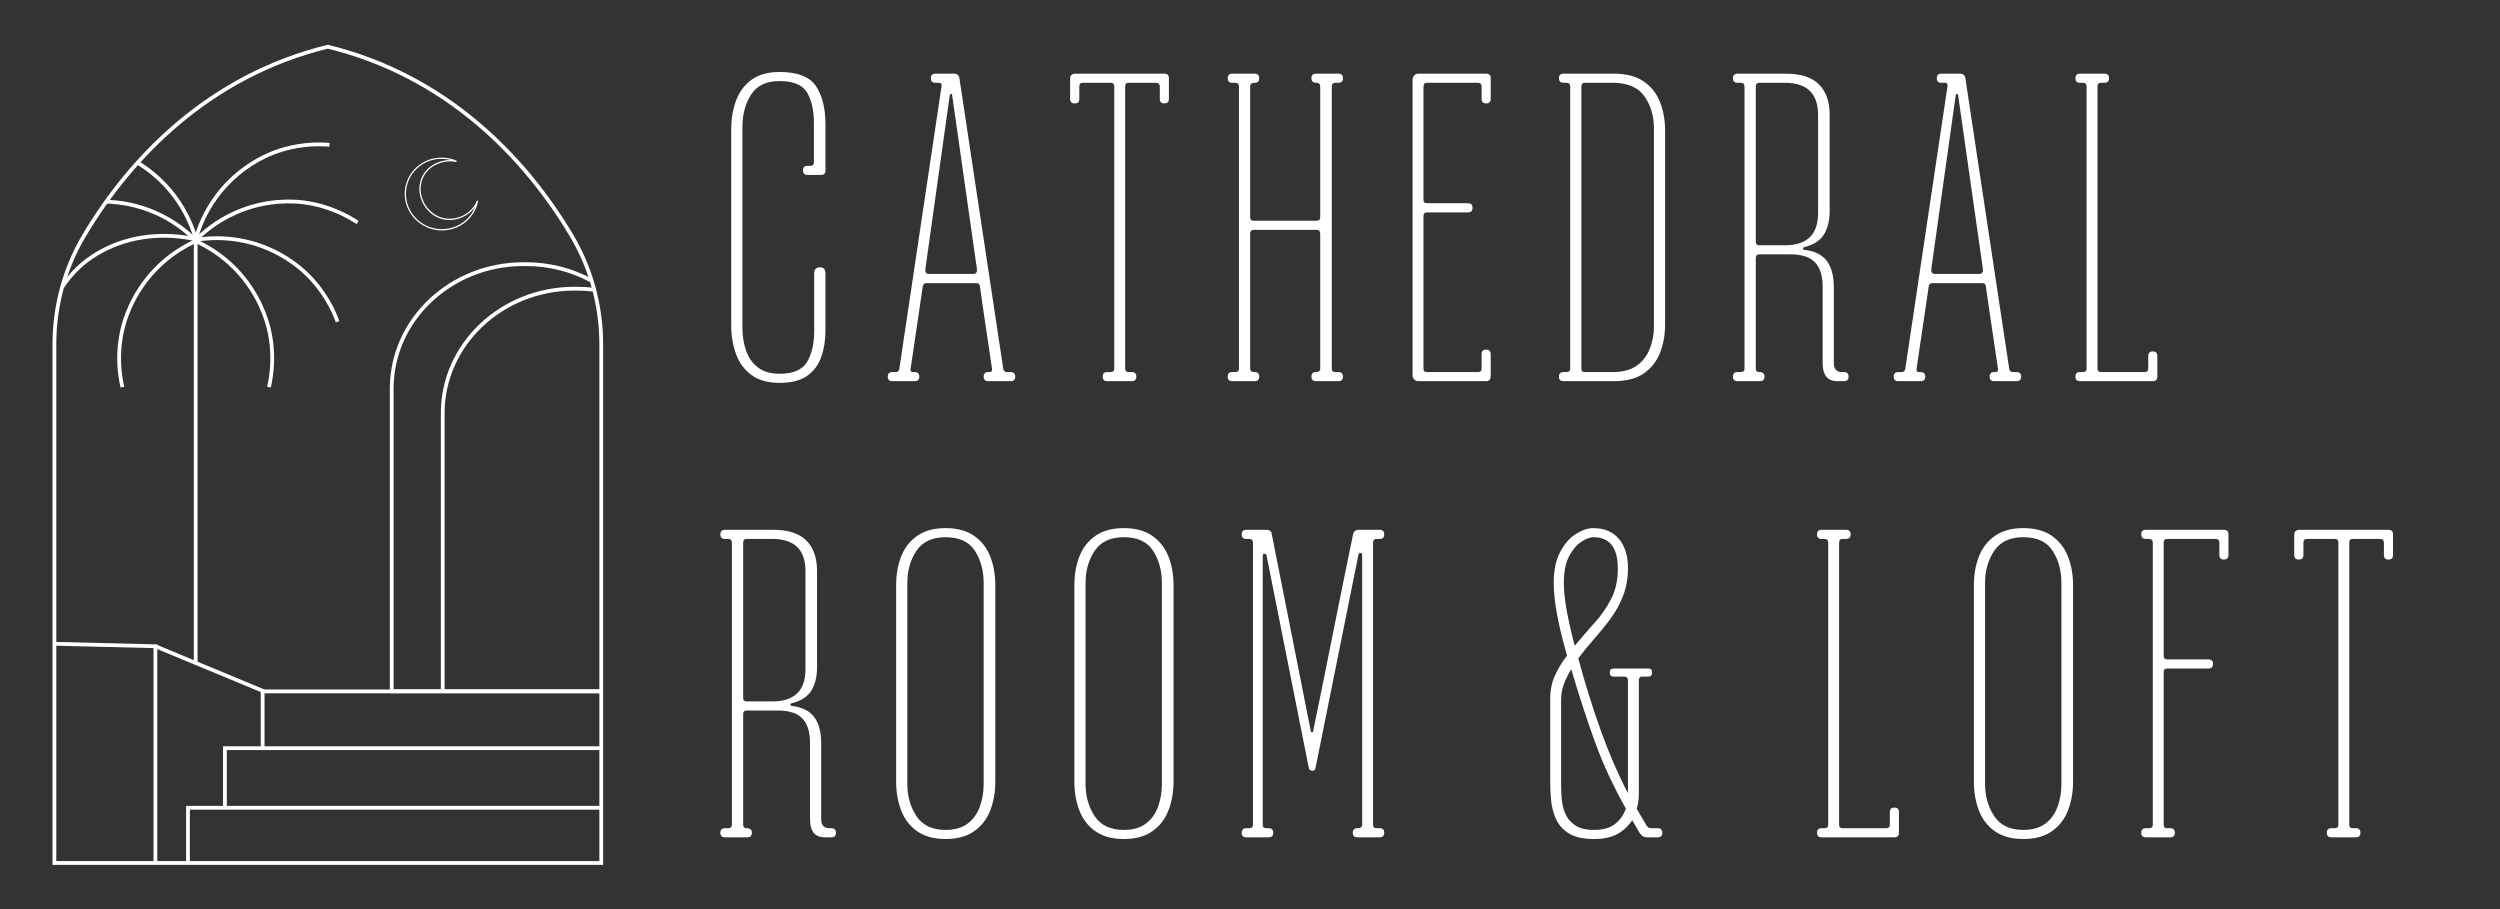 <svg xmlns="http://www.w3.org/2000/svg" xmlns:xlink="http://www.w3.org/1999/xlink" width="550" zoomAndPan="magnify" viewBox="0 0 412.5 150" height="200" preserveAspectRatio="xMidYMid meet"><rect x="0" y="0" width="412.5" height="150" fill="#333333" stroke="none"/><defs><g></g><clipPath id="0064e7673b"><path d="M 8.664 97 L 35 97 L 35 142.727 L 8.664 142.727 Z M 8.664 97 " clip-rule="nonzero"></path></clipPath><clipPath id="f3cf2a4159"><path d="M 30 132 L 99.582 132 L 99.582 142.727 L 30 142.727 Z M 30 132 " clip-rule="nonzero"></path></clipPath><clipPath id="9fb7217c91"><path d="M 36 123 L 99.582 123 L 99.582 134 L 36 134 Z M 36 123 " clip-rule="nonzero"></path></clipPath><clipPath id="4a7b1d4f2a"><path d="M 43 113 L 99.582 113 L 99.582 115 L 43 115 Z M 43 113 " clip-rule="nonzero"></path></clipPath><clipPath id="d982f8270d"><path d="M 55 34 L 99.582 34 L 99.582 123 L 55 123 Z M 55 34 " clip-rule="nonzero"></path></clipPath><clipPath id="ad56518a45"><path d="M 64 38 L 99.582 38 L 99.582 123 L 64 123 Z M 64 38 " clip-rule="nonzero"></path></clipPath><clipPath id="8339fe57d5"><path d="M 8.664 7.301 L 99.582 7.301 L 99.582 142.727 L 8.664 142.727 Z M 8.664 7.301 " clip-rule="nonzero"></path></clipPath><clipPath id="9cc5f04c1a"><path d="M 8.664 30 L 41 30 L 41 57 L 8.664 57 Z M 8.664 30 " clip-rule="nonzero"></path></clipPath><clipPath id="89bbfaf1d0"><path d="M 8.664 24 L 42 24 L 42 49 L 8.664 49 Z M 8.664 24 " clip-rule="nonzero"></path></clipPath></defs><g clip-path="url(#0064e7673b)"><path stroke-linecap="butt" transform="matrix(0.312, 0, 0, 0.313, 8.666, 7.384)" fill="none" stroke-linejoin="miter" d="M 54.406 431.334 L 54.406 317.088 L 1.322 315.789 " stroke="#ffffff" stroke-width="2" stroke-opacity="1" stroke-miterlimit="10"></path></g><g clip-path="url(#f3cf2a4159)"><path stroke-linecap="butt" transform="matrix(0.312, 0, 0, 0.313, 8.666, 7.384)" fill="none" stroke-linejoin="miter" d="M 71.633 431.334 L 71.633 402.229 L 289.876 402.229 " stroke="#ffffff" stroke-width="2" stroke-opacity="1" stroke-miterlimit="10"></path></g><g clip-path="url(#9fb7217c91)"><path stroke-linecap="butt" transform="matrix(0.312, 0, 0, 0.313, 8.666, 7.384)" fill="none" stroke-linejoin="miter" d="M 91.176 402.229 L 91.176 370.815 L 289.876 370.815 " stroke="#ffffff" stroke-width="2" stroke-opacity="1" stroke-miterlimit="10"></path></g><path stroke-linecap="butt" transform="matrix(0.312, 0, 0, 0.313, 8.666, 7.384)" fill="none" stroke-linejoin="miter" d="M 54.406 317.088 L 111.118 340.561 L 111.118 370.815 " stroke="#ffffff" stroke-width="2" stroke-opacity="1" stroke-miterlimit="10"></path><g clip-path="url(#4a7b1d4f2a)"><path stroke-linecap="butt" transform="matrix(0.312, 0, 0, 0.313, 8.666, 7.384)" fill="none" stroke-linejoin="miter" d="M 289.876 340.886 L 111.118 340.886 " stroke="#ffffff" stroke-width="2" stroke-opacity="1" stroke-miterlimit="10"></path></g><g clip-path="url(#d982f8270d)"><path stroke-linecap="butt" transform="matrix(0.312, 0, 0, 0.313, 8.666, 7.384)" fill="none" stroke-linejoin="miter" d="M 290.189 340.811 L 179.378 340.811 L 179.378 181.278 C 179.378 145.032 210.593 115.652 249.077 115.652 L 250.316 115.652 C 262.99 115.652 274.875 118.836 285.122 124.405 " stroke="#ffffff" stroke-width="2" stroke-opacity="1" stroke-miterlimit="10"></path></g><g clip-path="url(#ad56518a45)"><path stroke-linecap="butt" transform="matrix(0.312, 0, 0, 0.313, 8.666, 7.384)" fill="none" stroke-linejoin="miter" d="M 286.485 129.162 C 283.483 128.787 280.405 128.588 277.302 128.588 L 276.051 128.588 C 237.555 128.588 206.352 157.967 206.352 194.226 L 206.352 340.886 " stroke="#ffffff" stroke-width="2" stroke-opacity="1" stroke-miterlimit="10"></path></g><g clip-path="url(#8339fe57d5)"><path stroke-linecap="butt" transform="matrix(0.312, 0, 0, 0.313, 8.666, 7.384)" fill="none" stroke-linejoin="miter" d="M 274.487 100.594 C 249.59 58.879 207.991 16.252 145.586 1.031 C 83.206 16.252 41.594 58.879 16.698 100.594 C 6.376 117.887 0.996 137.677 0.996 157.817 L 0.996 431.334 L 290.189 431.334 L 290.189 157.817 C 290.189 137.677 284.809 117.887 274.487 100.594 Z M 274.487 100.594 " stroke="#ffffff" stroke-width="2" stroke-opacity="1" stroke-miterlimit="10"></path></g><path stroke-linecap="butt" transform="matrix(0.312, 0, 0, 0.313, 8.666, 7.384)" fill="none" stroke-linejoin="miter" d="M 75.712 326.465 L 75.712 104.34 " stroke="#ffffff" stroke-width="2" stroke-opacity="1" stroke-miterlimit="10"></path><path stroke-linecap="butt" transform="matrix(0.312, 0, 0, 0.313, 8.666, 7.384)" fill="none" stroke-linejoin="miter" d="M 114.471 180.479 C 115.885 174.299 117.524 163.261 114.471 150.163 C 113.495 145.993 109.667 131.422 96.756 118.212 C 88.899 110.158 80.679 105.726 75.387 103.354 " stroke="#ffffff" stroke-width="2" stroke-opacity="1" stroke-miterlimit="10"></path><path stroke-linecap="butt" transform="matrix(0.312, 0, 0, 0.313, 8.666, 7.384)" fill="none" stroke-linejoin="miter" d="M 150.766 145.993 C 148.576 140.037 143.885 129.911 134.164 120.622 C 131.073 117.662 119.888 107.561 101.848 103.578 C 90.863 101.156 81.555 101.93 75.825 102.854 " stroke="#ffffff" stroke-width="2" stroke-opacity="1" stroke-miterlimit="10"></path><path stroke-linecap="butt" transform="matrix(0.312, 0, 0, 0.313, 8.666, 7.384)" fill="none" stroke-linejoin="miter" d="M 161.325 93.727 C 156.033 90.243 146.262 84.837 132.912 83.114 C 128.671 82.564 113.67 81.054 96.781 88.533 C 86.484 93.078 79.453 99.221 75.374 103.354 " stroke="#ffffff" stroke-width="2" stroke-opacity="1" stroke-miterlimit="10"></path><path stroke-linecap="butt" transform="matrix(0.312, 0, 0, 0.313, 8.666, 7.384)" fill="none" stroke-linejoin="miter" d="M 146.449 52.736 C 140.131 52.224 128.971 52.186 116.435 57.081 C 112.457 58.641 98.582 64.51 87.347 79.181 C 80.504 88.121 77.288 96.886 75.712 102.455 " stroke="#ffffff" stroke-width="2" stroke-opacity="1" stroke-miterlimit="10"></path><path stroke-linecap="butt" transform="matrix(0.312, 0, 0, 0.313, 8.666, 7.384)" fill="none" stroke-linejoin="miter" d="M 36.953 180.479 C 35.527 174.299 33.888 163.261 36.953 150.163 C 37.916 145.993 41.745 131.422 54.656 118.212 C 62.525 110.158 70.745 105.726 76.025 103.354 " stroke="#ffffff" stroke-width="2" stroke-opacity="1" stroke-miterlimit="10"></path><g clip-path="url(#9cc5f04c1a)"><path stroke-linecap="butt" transform="matrix(0.312, 0, 0, 0.313, 8.666, 7.384)" fill="none" stroke-linejoin="miter" d="M 5.075 127.813 C 7.464 124.143 10.58 120.297 14.646 116.651 C 17.723 113.879 28.896 104.452 47.675 101.556 C 59.097 99.795 68.956 101.144 75.049 102.405 " stroke="#ffffff" stroke-width="2" stroke-opacity="1" stroke-miterlimit="10"></path></g><g clip-path="url(#89bbfaf1d0)"><path stroke-linecap="butt" transform="matrix(0.312, 0, 0, 0.313, 8.666, 7.384)" fill="none" stroke-linejoin="miter" d="M 76.025 103.453 C 75.925 103.341 75.825 103.241 75.712 103.129 C 75.624 103.054 75.562 102.966 75.474 102.904 C 71.346 98.784 64.465 92.978 54.631 88.633 C 44.647 84.213 35.314 82.927 28.495 82.739 " stroke="#ffffff" stroke-width="2" stroke-opacity="1" stroke-miterlimit="10"></path></g><path stroke-linecap="butt" transform="matrix(0.312, 0, 0, 0.313, 8.666, 7.384)" fill="none" stroke-linejoin="miter" d="M 45.135 62.25 C 50.865 65.758 57.859 71.165 64.064 79.206 C 70.983 88.183 74.236 96.973 75.825 102.567 " stroke="#ffffff" stroke-width="2" stroke-opacity="1" stroke-miterlimit="10"></path><path fill="#ffffff" d="M 72.922 38.023 C 72.648 38.023 72.379 38.004 72.109 37.969 C 71.297 37.863 70.535 37.605 69.828 37.195 C 69.117 36.781 68.512 36.254 68.016 35.605 C 67.539 34.988 67.199 34.301 66.988 33.551 C 66.773 32.777 66.719 31.988 66.828 31.191 C 66.938 30.395 67.195 29.652 67.605 28.957 C 68.004 28.285 68.516 27.715 69.141 27.246 C 69.77 26.77 70.461 26.426 71.219 26.223 C 71.895 26.035 72.582 25.969 73.281 26.02 C 73.977 26.066 74.648 26.223 75.293 26.496 C 75.359 26.527 75.383 26.574 75.359 26.648 C 75.336 26.715 75.289 26.742 75.219 26.727 C 74.586 26.574 73.867 26.586 73.145 26.746 C 72.391 26.918 71.684 27.25 71.094 27.703 C 70.594 28.098 70.188 28.566 69.906 29.105 C 69.598 29.695 69.426 30.355 69.414 31.074 C 69.398 31.762 69.527 32.422 69.793 33.059 C 70.062 33.695 70.438 34.258 70.938 34.738 C 71.539 35.332 72.23 35.73 73 35.938 C 73.691 36.125 74.441 36.141 75.172 35.988 C 75.949 35.824 76.656 35.492 77.281 35 C 77.898 34.516 78.363 33.906 78.629 33.25 C 78.637 33.23 78.645 33.207 78.652 33.184 C 78.68 33.117 78.727 33.09 78.797 33.113 C 78.871 33.133 78.895 33.18 78.883 33.25 C 78.574 34.727 77.711 36.027 76.457 36.906 C 75.402 37.648 74.223 38.02 72.926 38.02 Z M 72.848 26.215 C 71.52 26.215 70.328 26.617 69.27 27.418 C 68.664 27.871 68.172 28.422 67.785 29.07 C 67.391 29.734 67.141 30.453 67.035 31.219 C 66.938 31.988 66.984 32.746 67.191 33.496 C 67.395 34.223 67.723 34.879 68.184 35.477 C 68.664 36.105 69.246 36.617 69.93 37.012 C 70.617 37.41 71.352 37.656 72.133 37.758 C 73.621 37.953 75.109 37.59 76.328 36.734 C 77.27 36.074 77.984 35.168 78.391 34.125 C 78.125 34.508 77.797 34.863 77.406 35.168 C 76.754 35.684 76.02 36.027 75.207 36.199 C 74.445 36.359 73.656 36.34 72.938 36.145 C 72.133 35.93 71.41 35.512 70.785 34.895 C 70.266 34.391 69.871 33.801 69.594 33.137 C 69.316 32.477 69.18 31.785 69.195 31.066 C 69.211 30.32 69.383 29.629 69.711 29.004 C 70.012 28.438 70.43 27.949 70.961 27.535 C 71.57 27.059 72.305 26.715 73.09 26.539 C 73.504 26.441 73.922 26.395 74.344 26.398 C 73.852 26.273 73.352 26.211 72.844 26.211 Z M 72.848 26.215 " fill-opacity="1" fill-rule="nonzero"></path><g fill="#ffffff" fill-opacity="1"><g transform="translate(117.592, 62.892)"><g><path d="M 16.703 -36.109 L 16.703 -42.531 C 16.703 -44.688 16.32 -46.391 15.562 -47.641 C 14.812 -48.891 13.301 -49.516 11.031 -49.516 C 8.844 -49.516 7.273 -48.766 6.328 -47.266 C 5.379 -45.766 4.906 -43.992 4.906 -41.953 L 4.906 -8.781 C 4.906 -7.438 5.109 -6.188 5.516 -5.031 C 5.922 -3.875 6.578 -2.945 7.484 -2.25 C 8.391 -1.562 9.57 -1.219 11.031 -1.219 C 13.301 -1.219 14.82 -1.879 15.594 -3.203 C 16.363 -4.535 16.75 -6.203 16.75 -8.203 L 16.75 -17.797 C 16.75 -18.453 17.062 -18.781 17.688 -18.781 C 18.301 -18.781 18.609 -18.453 18.609 -17.797 L 18.609 -8.375 C 18.609 -6.758 18.375 -5.297 17.906 -3.984 C 17.445 -2.672 16.664 -1.629 15.562 -0.859 C 14.469 -0.098 12.957 0.281 11.031 0.281 C 9.145 0.281 7.613 -0.141 6.438 -0.984 C 5.27 -1.828 4.414 -2.973 3.875 -4.422 C 3.332 -5.867 3.062 -7.438 3.062 -9.125 L 3.062 -41.609 C 3.062 -43.336 3.332 -44.914 3.875 -46.344 C 4.414 -47.77 5.27 -48.906 6.438 -49.75 C 7.613 -50.594 9.145 -51.016 11.031 -51.016 C 14 -51.016 16.004 -50.234 17.047 -48.672 C 18.086 -47.117 18.609 -45.016 18.609 -42.359 L 18.609 -34.719 C 18.609 -34.258 18.359 -34.031 17.859 -34.031 L 15.656 -34.031 C 15.156 -34.031 14.906 -34.281 14.906 -34.781 C 14.906 -35.281 15.156 -35.531 15.656 -35.531 L 16.172 -35.531 C 16.523 -35.531 16.703 -35.723 16.703 -36.109 Z M 16.703 -36.109 "></path></g></g></g><g fill="#ffffff" fill-opacity="1"><g transform="translate(145.901, 62.892)"><g><path d="M 6.766 -18.375 C 6.766 -17.914 6.973 -17.688 7.391 -17.688 L 14.672 -17.688 C 15.098 -17.688 15.312 -17.914 15.312 -18.375 L 11.203 -47.203 C 11.203 -47.316 11.145 -47.375 11.031 -47.375 C 10.883 -47.375 10.812 -47.316 10.812 -47.203 Z M 0.578 -0.75 C 0.578 -1.25 0.828 -1.5 1.328 -1.5 L 1.906 -1.5 C 2.219 -1.5 2.41 -1.672 2.484 -2.016 L 9.469 -48.766 C 9.469 -49.078 9.336 -49.234 9.078 -49.234 L 8.438 -49.234 C 7.938 -49.234 7.688 -49.484 7.688 -49.984 C 7.688 -50.484 7.938 -50.734 8.438 -50.734 L 11.5 -50.734 C 12.07 -50.734 12.379 -50.441 12.422 -49.859 L 19.641 -2.016 C 19.723 -1.672 19.914 -1.5 20.219 -1.5 L 20.859 -1.5 C 21.359 -1.5 21.609 -1.25 21.609 -0.75 C 21.609 -0.25 21.359 0 20.859 0 L 17.156 0 C 16.656 0 16.406 -0.25 16.406 -0.75 C 16.406 -1.25 16.656 -1.5 17.156 -1.5 L 17.391 -1.5 C 17.66 -1.5 17.797 -1.656 17.797 -1.969 L 17.734 -2.375 C 17.078 -6.758 16.586 -10.055 16.266 -12.266 C 15.941 -14.484 15.781 -15.613 15.781 -15.656 C 15.738 -16 15.547 -16.172 15.203 -16.172 L 6.938 -16.172 C 6.625 -16.172 6.43 -16 6.359 -15.656 L 4.328 -1.906 C 4.328 -1.863 4.348 -1.785 4.391 -1.672 C 4.43 -1.555 4.531 -1.5 4.688 -1.5 L 5.031 -1.5 C 5.531 -1.5 5.781 -1.25 5.781 -0.75 C 5.781 -0.25 5.531 0 5.031 0 L 1.328 0 C 0.828 0 0.578 -0.25 0.578 -0.75 Z M 0.578 -0.75 "></path></g></g></g><g fill="#ffffff" fill-opacity="1"><g transform="translate(175.134, 62.892)"><g><path d="M 2.141 -50.734 L 16.984 -50.734 C 17.484 -50.734 17.734 -50.484 17.734 -49.984 L 17.734 -46.578 C 17.734 -46.078 17.484 -45.828 16.984 -45.828 C 16.484 -45.828 16.234 -46.078 16.234 -46.578 L 16.234 -48.594 C 16.234 -49.02 16.02 -49.234 15.594 -49.234 L 11.094 -49.234 C 10.707 -49.234 10.516 -49.039 10.516 -48.656 L 10.516 -2.078 C 10.516 -1.691 10.707 -1.5 11.094 -1.5 L 11.609 -1.5 C 12.109 -1.5 12.359 -1.25 12.359 -0.75 C 12.359 -0.25 12.109 0 11.609 0 L 7.562 0 C 7.062 0 6.812 -0.25 6.812 -0.75 C 6.812 -1.25 7.062 -1.5 7.562 -1.5 L 8.094 -1.5 C 8.508 -1.5 8.719 -1.691 8.719 -2.078 L 8.719 -48.656 C 8.719 -49.039 8.508 -49.234 8.094 -49.234 L 3.531 -49.234 C 3.145 -49.234 2.953 -49.02 2.953 -48.594 L 2.953 -46.578 C 2.953 -46.078 2.703 -45.828 2.203 -45.828 C 1.691 -45.828 1.438 -46.078 1.438 -46.578 L 1.438 -49.984 C 1.438 -50.398 1.672 -50.648 2.141 -50.734 Z M 2.141 -50.734 "></path></g></g></g><g fill="#ffffff" fill-opacity="1"><g transform="translate(201.306, 62.892)"><g><path d="M 1.266 -0.75 C 1.266 -1.25 1.516 -1.5 2.016 -1.5 L 2.484 -1.5 C 2.91 -1.5 3.125 -1.691 3.125 -2.078 L 3.125 -48.594 C 3.125 -49.02 2.91 -49.234 2.484 -49.234 L 2.016 -49.234 C 1.516 -49.234 1.266 -49.484 1.266 -49.984 C 1.266 -50.484 1.516 -50.734 2.016 -50.734 L 5.719 -50.734 C 6.219 -50.734 6.469 -50.484 6.469 -49.984 C 6.469 -49.484 6.219 -49.234 5.719 -49.234 C 5.219 -49.234 4.969 -49.02 4.969 -48.594 L 4.969 -27.047 C 4.969 -26.66 5.16 -26.469 5.547 -26.469 L 15.891 -26.469 C 16.316 -26.469 16.531 -26.66 16.531 -27.047 L 16.531 -48.594 C 16.531 -49.02 16.316 -49.234 15.891 -49.234 C 15.348 -49.234 15.078 -49.484 15.078 -49.984 C 15.078 -50.484 15.328 -50.734 15.828 -50.734 L 19.531 -50.734 C 20.031 -50.734 20.281 -50.484 20.281 -49.984 C 20.281 -49.484 20.031 -49.234 19.531 -49.234 L 19.016 -49.234 C 18.629 -49.234 18.438 -49.02 18.438 -48.594 L 18.438 -2.078 C 18.438 -1.691 18.629 -1.5 19.016 -1.5 L 19.531 -1.5 C 20.031 -1.5 20.281 -1.25 20.281 -0.75 C 20.281 -0.25 20.031 0 19.531 0 L 15.828 0 C 15.328 0 15.078 -0.25 15.078 -0.75 C 15.078 -1.25 15.328 -1.5 15.828 -1.5 C 16.297 -1.5 16.531 -1.691 16.531 -2.078 L 16.531 -24.328 C 16.531 -24.754 16.316 -24.969 15.891 -24.969 L 5.547 -24.969 C 5.16 -24.969 4.969 -24.754 4.969 -24.328 L 4.969 -2.078 C 4.969 -1.691 5.219 -1.5 5.719 -1.5 C 6.219 -1.5 6.469 -1.25 6.469 -0.75 C 6.469 -0.25 6.219 0 5.719 0 L 2.016 0 C 1.516 0 1.266 -0.25 1.266 -0.75 Z M 1.266 -0.75 "></path></g></g></g><g fill="#ffffff" fill-opacity="1"><g transform="translate(229.904, 62.892)"><g><path d="M 4.109 -50.734 L 15.312 -50.734 C 15.812 -50.734 16.062 -50.484 16.062 -49.984 L 16.062 -46.578 C 16.062 -46.078 15.812 -45.828 15.312 -45.828 C 14.812 -45.828 14.562 -46.078 14.562 -46.578 L 14.562 -48.594 C 14.562 -49.02 14.348 -49.234 13.922 -49.234 L 5.547 -49.234 C 5.16 -49.234 4.969 -49.02 4.969 -48.594 L 4.969 -29.938 C 4.969 -29.551 5.16 -29.359 5.547 -29.359 L 12.312 -29.359 C 12.812 -29.359 13.062 -29.109 13.062 -28.609 C 13.062 -28.098 12.812 -27.844 12.312 -27.844 L 5.547 -27.844 C 5.16 -27.844 4.969 -27.633 4.969 -27.219 L 4.969 -2.078 C 4.969 -1.691 5.16 -1.5 5.547 -1.5 L 13.922 -1.5 C 14.348 -1.5 14.562 -1.691 14.562 -2.078 L 14.562 -4.453 C 14.562 -4.953 14.812 -5.203 15.312 -5.203 C 15.812 -5.203 16.062 -4.953 16.062 -4.453 L 16.062 -0.859 C 16.062 -0.285 15.812 0 15.312 0 L 4.109 0 C 3.836 0 3.613 -0.094 3.438 -0.281 C 3.258 -0.477 3.172 -0.711 3.172 -0.984 L 3.172 -49.75 C 3.172 -50.02 3.258 -50.25 3.438 -50.438 C 3.613 -50.633 3.836 -50.734 4.109 -50.734 Z M 4.109 -50.734 "></path></g></g></g><g fill="#ffffff" fill-opacity="1"><g transform="translate(255.96, 62.892)"><g><path d="M 10.109 -49.234 L 5.547 -49.234 C 5.16 -49.234 4.969 -49.02 4.969 -48.594 L 4.969 -2.078 C 4.969 -1.691 5.16 -1.5 5.547 -1.5 L 10.109 -1.5 C 11.766 -1.5 13.082 -1.844 14.062 -2.531 C 15.051 -3.227 15.773 -4.156 16.234 -5.312 C 16.703 -6.469 16.938 -7.703 16.938 -9.016 L 16.938 -41.719 C 16.938 -43.758 16.414 -45.52 15.375 -47 C 14.332 -48.488 12.578 -49.234 10.109 -49.234 Z M 1.266 -0.75 C 1.266 -1.25 1.516 -1.5 2.016 -1.5 L 2.484 -1.5 C 2.91 -1.5 3.125 -1.691 3.125 -2.078 L 3.125 -48.594 C 3.125 -49.02 2.91 -49.234 2.484 -49.234 L 2.016 -49.234 C 1.516 -49.234 1.266 -49.484 1.266 -49.984 C 1.266 -50.484 1.516 -50.734 2.016 -50.734 L 10.344 -50.734 C 12.383 -50.734 14.02 -50.305 15.25 -49.453 C 16.488 -48.609 17.383 -47.473 17.938 -46.047 C 18.5 -44.617 18.781 -43.062 18.781 -41.375 L 18.781 -9.359 C 18.781 -7.66 18.5 -6.098 17.938 -4.672 C 17.383 -3.254 16.488 -2.117 15.25 -1.266 C 14.02 -0.422 12.383 0 10.344 0 L 2.016 0 C 1.516 0 1.266 -0.25 1.266 -0.75 Z M 1.266 -0.75 "></path></g></g></g><g fill="#ffffff" fill-opacity="1"><g transform="translate(284.673, 62.892)"><g><path d="M 9.828 -49.234 L 5.609 -49.234 C 5.223 -49.234 5.031 -49.02 5.031 -48.594 L 5.031 -23 C 5.031 -22.613 5.223 -22.422 5.609 -22.422 L 9.828 -22.422 C 13.484 -22.422 15.312 -24.191 15.312 -27.734 L 15.312 -43.906 C 15.312 -47.457 13.484 -49.234 9.828 -49.234 Z M 1.266 -0.75 C 1.266 -1.25 1.516 -1.5 2.016 -1.5 L 2.547 -1.5 C 2.961 -1.5 3.172 -1.691 3.172 -2.078 L 3.172 -48.594 C 3.172 -49.02 2.961 -49.234 2.547 -49.234 L 2.016 -49.234 C 1.516 -49.234 1.266 -49.484 1.266 -49.984 C 1.266 -50.484 1.516 -50.734 2.016 -50.734 L 10.047 -50.734 C 12.473 -50.734 14.273 -50.145 15.453 -48.969 C 16.629 -47.789 17.219 -46.125 17.219 -43.969 L 17.219 -28.031 C 17.219 -26.52 16.91 -25.254 16.297 -24.234 C 15.68 -23.211 14.602 -22.508 13.062 -22.125 C 12.906 -22.094 12.828 -22.02 12.828 -21.906 C 12.828 -21.75 12.906 -21.672 13.062 -21.672 C 14.75 -21.473 15.977 -20.863 16.75 -19.844 C 17.52 -18.82 17.906 -17.367 17.906 -15.484 L 17.906 -3 C 17.906 -2.082 18.289 -1.582 19.062 -1.5 L 19.594 -1.5 C 20.094 -1.5 20.344 -1.25 20.344 -0.75 C 20.344 -0.25 20.094 0 19.594 0 L 18.484 0 C 16.867 0 16.062 -1 16.062 -3 L 16.062 -15.656 C 16.062 -17.395 15.645 -18.707 14.812 -19.594 C 13.988 -20.477 12.633 -20.922 10.75 -20.922 L 5.609 -20.922 C 5.223 -20.922 5.031 -20.707 5.031 -20.281 L 5.031 -2.078 C 5.031 -1.691 5.223 -1.5 5.609 -1.5 C 6.18 -1.5 6.469 -1.25 6.469 -0.75 C 6.469 -0.25 6.219 0 5.719 0 L 2.016 0 C 1.516 0 1.266 -0.25 1.266 -0.75 Z M 1.266 -0.75 "></path></g></g></g><g fill="#ffffff" fill-opacity="1"><g transform="translate(311.884, 62.892)"><g><path d="M 6.766 -18.375 C 6.766 -17.914 6.973 -17.688 7.391 -17.688 L 14.672 -17.688 C 15.098 -17.688 15.312 -17.914 15.312 -18.375 L 11.203 -47.203 C 11.203 -47.316 11.145 -47.375 11.031 -47.375 C 10.883 -47.375 10.812 -47.316 10.812 -47.203 Z M 0.578 -0.75 C 0.578 -1.25 0.828 -1.5 1.328 -1.5 L 1.906 -1.5 C 2.219 -1.5 2.41 -1.672 2.484 -2.016 L 9.469 -48.766 C 9.469 -49.078 9.336 -49.234 9.078 -49.234 L 8.438 -49.234 C 7.938 -49.234 7.688 -49.484 7.688 -49.984 C 7.688 -50.484 7.938 -50.734 8.438 -50.734 L 11.5 -50.734 C 12.07 -50.734 12.379 -50.441 12.422 -49.859 L 19.641 -2.016 C 19.723 -1.672 19.914 -1.5 20.219 -1.5 L 20.859 -1.5 C 21.359 -1.5 21.609 -1.25 21.609 -0.75 C 21.609 -0.25 21.359 0 20.859 0 L 17.156 0 C 16.656 0 16.406 -0.25 16.406 -0.75 C 16.406 -1.25 16.656 -1.5 17.156 -1.5 L 17.391 -1.5 C 17.66 -1.5 17.797 -1.656 17.797 -1.969 L 17.734 -2.375 C 17.078 -6.758 16.586 -10.055 16.266 -12.266 C 15.941 -14.484 15.781 -15.613 15.781 -15.656 C 15.738 -16 15.547 -16.172 15.203 -16.172 L 6.938 -16.172 C 6.625 -16.172 6.43 -16 6.359 -15.656 L 4.328 -1.906 C 4.328 -1.863 4.348 -1.785 4.391 -1.672 C 4.43 -1.555 4.531 -1.5 4.688 -1.5 L 5.031 -1.5 C 5.531 -1.5 5.781 -1.25 5.781 -0.75 C 5.781 -0.25 5.531 0 5.031 0 L 1.328 0 C 0.828 0 0.578 -0.25 0.578 -0.75 Z M 0.578 -0.75 "></path></g></g></g><g fill="#ffffff" fill-opacity="1"><g transform="translate(341.118, 62.892)"><g><path d="M 1.328 -49.984 C 1.328 -50.484 1.578 -50.734 2.078 -50.734 L 6.125 -50.734 C 6.625 -50.734 6.875 -50.484 6.875 -49.984 C 6.875 -49.484 6.625 -49.234 6.125 -49.234 L 5.547 -49.234 C 5.16 -49.234 4.969 -49.02 4.969 -48.594 L 4.969 -2.078 C 4.969 -1.691 5.16 -1.5 5.547 -1.5 L 12.719 -1.5 C 13.133 -1.5 13.344 -1.691 13.344 -2.078 L 13.344 -4.156 C 13.344 -4.656 13.594 -4.906 14.094 -4.906 C 14.594 -4.906 14.844 -4.656 14.844 -4.156 L 14.844 -0.75 C 14.844 -0.25 14.594 0 14.094 0 L 2.078 0 C 1.578 0 1.328 -0.25 1.328 -0.75 C 1.328 -1.25 1.578 -1.5 2.078 -1.5 L 2.547 -1.5 C 2.961 -1.5 3.172 -1.691 3.172 -2.078 L 3.172 -48.594 C 3.172 -49.02 2.961 -49.234 2.547 -49.234 L 2.078 -49.234 C 1.578 -49.234 1.328 -49.484 1.328 -49.984 Z M 1.328 -49.984 "></path></g></g></g><g fill="#ffffff" fill-opacity="1"><g transform="translate(117.592, 138.155)"><g><path d="M 9.828 -49.234 L 5.609 -49.234 C 5.223 -49.234 5.031 -49.02 5.031 -48.594 L 5.031 -23 C 5.031 -22.613 5.223 -22.422 5.609 -22.422 L 9.828 -22.422 C 13.484 -22.422 15.312 -24.191 15.312 -27.734 L 15.312 -43.906 C 15.312 -47.457 13.484 -49.234 9.828 -49.234 Z M 1.266 -0.75 C 1.266 -1.25 1.516 -1.5 2.016 -1.5 L 2.547 -1.5 C 2.961 -1.5 3.172 -1.691 3.172 -2.078 L 3.172 -48.594 C 3.172 -49.02 2.961 -49.234 2.547 -49.234 L 2.016 -49.234 C 1.516 -49.234 1.266 -49.484 1.266 -49.984 C 1.266 -50.484 1.516 -50.734 2.016 -50.734 L 10.047 -50.734 C 12.473 -50.734 14.273 -50.145 15.453 -48.969 C 16.629 -47.789 17.219 -46.125 17.219 -43.969 L 17.219 -28.031 C 17.219 -26.52 16.91 -25.254 16.297 -24.234 C 15.68 -23.211 14.602 -22.508 13.062 -22.125 C 12.906 -22.094 12.828 -22.02 12.828 -21.906 C 12.828 -21.75 12.906 -21.672 13.062 -21.672 C 14.75 -21.473 15.977 -20.863 16.75 -19.844 C 17.52 -18.82 17.906 -17.367 17.906 -15.484 L 17.906 -3 C 17.906 -2.082 18.289 -1.582 19.062 -1.5 L 19.594 -1.5 C 20.094 -1.5 20.344 -1.25 20.344 -0.75 C 20.344 -0.25 20.094 0 19.594 0 L 18.484 0 C 16.867 0 16.062 -1 16.062 -3 L 16.062 -15.656 C 16.062 -17.395 15.645 -18.707 14.812 -19.594 C 13.988 -20.477 12.633 -20.922 10.75 -20.922 L 5.609 -20.922 C 5.223 -20.922 5.031 -20.707 5.031 -20.281 L 5.031 -2.078 C 5.031 -1.691 5.223 -1.5 5.609 -1.5 C 6.18 -1.5 6.469 -1.25 6.469 -0.75 C 6.469 -0.25 6.219 0 5.719 0 L 2.016 0 C 1.516 0 1.266 -0.25 1.266 -0.75 Z M 1.266 -0.75 "></path></g></g></g><g fill="#ffffff" fill-opacity="1"><g transform="translate(144.803, 138.155)"><g><path d="M 11.203 -1.219 C 12.711 -1.219 13.926 -1.562 14.844 -2.25 C 15.77 -2.945 16.441 -3.875 16.859 -5.031 C 17.285 -6.188 17.5 -7.438 17.5 -8.781 L 17.5 -41.953 C 17.5 -43.992 17.02 -45.766 16.062 -47.266 C 15.102 -48.766 13.484 -49.516 11.203 -49.516 C 9.016 -49.516 7.414 -48.766 6.406 -47.266 C 5.406 -45.766 4.906 -43.992 4.906 -41.953 L 4.906 -8.781 C 4.906 -6.781 5.406 -5.02 6.406 -3.5 C 7.414 -1.977 9.016 -1.219 11.203 -1.219 Z M 11.203 0.281 C 9.316 0.281 7.766 -0.141 6.547 -0.984 C 5.336 -1.828 4.453 -2.973 3.891 -4.422 C 3.336 -5.867 3.062 -7.438 3.062 -9.125 L 3.062 -41.609 C 3.062 -43.336 3.336 -44.914 3.891 -46.344 C 4.453 -47.77 5.336 -48.906 6.547 -49.75 C 7.766 -50.594 9.316 -51.016 11.203 -51.016 C 13.129 -51.016 14.695 -50.594 15.906 -49.75 C 17.125 -48.906 18.016 -47.77 18.578 -46.344 C 19.141 -44.914 19.422 -43.336 19.422 -41.609 L 19.422 -9.125 C 19.422 -7.438 19.141 -5.867 18.578 -4.422 C 18.016 -2.973 17.125 -1.828 15.906 -0.984 C 14.695 -0.141 13.129 0.281 11.203 0.281 Z M 11.203 0.281 "></path></g></g></g><g fill="#ffffff" fill-opacity="1"><g transform="translate(174.21, 138.155)"><g><path d="M 11.203 -1.219 C 12.711 -1.219 13.926 -1.562 14.844 -2.25 C 15.77 -2.945 16.441 -3.875 16.859 -5.031 C 17.285 -6.188 17.5 -7.438 17.5 -8.781 L 17.5 -41.953 C 17.5 -43.992 17.02 -45.766 16.062 -47.266 C 15.102 -48.766 13.484 -49.516 11.203 -49.516 C 9.016 -49.516 7.414 -48.766 6.406 -47.266 C 5.406 -45.766 4.906 -43.992 4.906 -41.953 L 4.906 -8.781 C 4.906 -6.781 5.406 -5.02 6.406 -3.5 C 7.414 -1.977 9.016 -1.219 11.203 -1.219 Z M 11.203 0.281 C 9.316 0.281 7.766 -0.141 6.547 -0.984 C 5.336 -1.828 4.453 -2.973 3.891 -4.422 C 3.336 -5.867 3.062 -7.438 3.062 -9.125 L 3.062 -41.609 C 3.062 -43.336 3.336 -44.914 3.891 -46.344 C 4.453 -47.77 5.336 -48.906 6.547 -49.75 C 7.766 -50.594 9.316 -51.016 11.203 -51.016 C 13.129 -51.016 14.695 -50.594 15.906 -49.75 C 17.125 -48.906 18.016 -47.77 18.578 -46.344 C 19.141 -44.914 19.422 -43.336 19.422 -41.609 L 19.422 -9.125 C 19.422 -7.438 19.141 -5.867 18.578 -4.422 C 18.016 -2.973 17.125 -1.828 15.906 -0.984 C 14.695 -0.141 13.129 0.281 11.203 0.281 Z M 11.203 0.281 "></path></g></g></g><g fill="#ffffff" fill-opacity="1"><g transform="translate(203.616, 138.155)"><g><path d="M 1.266 -0.75 C 1.266 -1.25 1.516 -1.5 2.016 -1.5 L 2.484 -1.5 C 2.91 -1.5 3.125 -1.691 3.125 -2.078 L 3.125 -48.594 C 3.125 -49.02 2.91 -49.234 2.484 -49.234 L 2.016 -49.234 C 1.516 -49.234 1.266 -49.484 1.266 -49.984 C 1.266 -50.484 1.516 -50.734 2.016 -50.734 L 5.312 -50.734 C 5.895 -50.734 6.203 -50.484 6.234 -49.984 L 12.656 -17.562 C 12.656 -17.406 12.734 -17.328 12.891 -17.328 C 13.004 -17.328 13.062 -17.406 13.062 -17.562 C 14.176 -22.957 15.27 -28.359 16.344 -33.766 C 17.426 -39.18 18.523 -44.586 19.641 -49.984 C 19.754 -50.484 20.062 -50.734 20.562 -50.734 L 24.031 -50.734 C 24.531 -50.734 24.781 -50.484 24.781 -49.984 C 24.781 -49.484 24.531 -49.234 24.031 -49.234 L 23.516 -49.234 C 23.129 -49.234 22.938 -49.02 22.938 -48.594 L 22.938 -2.078 C 22.938 -1.691 23.129 -1.5 23.516 -1.5 L 24.031 -1.5 C 24.531 -1.5 24.781 -1.25 24.781 -0.75 C 24.781 -0.25 24.531 0 24.031 0 L 20.344 0 C 19.844 0 19.594 -0.25 19.594 -0.75 C 19.594 -1.25 19.844 -1.5 20.344 -1.5 C 20.875 -1.5 21.141 -1.691 21.141 -2.078 L 21.141 -46.578 C 21.141 -46.805 21.023 -46.922 20.797 -46.922 C 20.68 -46.922 20.586 -46.805 20.516 -46.578 L 13.469 -11.562 C 13.426 -11.176 13.25 -10.984 12.938 -10.984 C 12.551 -10.984 12.344 -11.176 12.312 -11.562 L 5.375 -46.453 C 5.332 -46.68 5.195 -46.797 4.969 -46.797 C 4.812 -46.797 4.734 -46.66 4.734 -46.391 L 4.734 -2.078 C 4.734 -1.691 4.926 -1.5 5.312 -1.5 L 5.719 -1.5 C 6.219 -1.5 6.469 -1.25 6.469 -0.75 C 6.469 -0.25 6.219 0 5.719 0 L 2.016 0 C 1.516 0 1.266 -0.25 1.266 -0.75 Z M 1.266 -0.75 "></path></g></g></g><g fill="#ffffff" fill-opacity="1"><g transform="translate(236.663, 138.155)"><g></g></g></g><g fill="#ffffff" fill-opacity="1"><g transform="translate(252.956, 138.155)"><g><path d="M 17.453 -7.219 C 17.453 -6.289 17.336 -5.445 17.109 -4.688 L 18.781 -1.844 C 18.852 -1.77 18.945 -1.691 19.062 -1.609 C 19.176 -1.535 19.367 -1.5 19.641 -1.5 L 20.562 -1.5 C 21.07 -1.5 21.328 -1.25 21.328 -0.75 C 21.328 -0.25 21.07 0 20.562 0 L 18.781 0 C 18.469 0 18.211 -0.082 18.016 -0.25 C 17.828 -0.426 17.676 -0.594 17.562 -0.75 L 16.359 -2.828 C 15.734 -1.867 14.922 -1.109 13.922 -0.547 C 12.922 0.004 11.629 0.281 10.047 0.281 C 8.242 0.281 6.848 -0.035 5.859 -0.672 C 4.879 -1.305 4.176 -2.113 3.75 -3.094 C 3.332 -4.07 3.07 -5.094 2.969 -6.156 C 2.875 -7.219 2.828 -8.172 2.828 -9.016 L 2.828 -22.828 C 2.828 -24.254 3.086 -25.539 3.609 -26.688 C 4.129 -27.844 4.797 -28.941 5.609 -29.984 C 4.91 -32.379 4.367 -34.598 3.984 -36.641 C 3.598 -38.68 3.406 -40.453 3.406 -41.953 C 3.406 -44.023 3.758 -45.734 4.469 -47.078 C 5.188 -48.43 6.055 -49.426 7.078 -50.062 C 8.098 -50.695 9.051 -51.016 9.938 -51.016 C 11.75 -51.016 13.156 -50.426 14.156 -49.25 C 15.156 -48.082 15.656 -46.457 15.656 -44.375 C 15.656 -42.719 15.383 -41.203 14.844 -39.828 C 14.312 -38.461 13.617 -37.203 12.766 -36.047 C 11.922 -34.898 11.023 -33.797 10.078 -32.734 C 9.141 -31.672 8.266 -30.602 7.453 -29.531 C 8.566 -25.406 9.805 -21.438 11.172 -17.625 C 12.547 -13.812 14.039 -10.363 15.656 -7.281 L 15.656 -25.891 C 15.656 -26.305 15.441 -26.516 15.016 -26.516 L 13.297 -26.516 C 12.867 -26.516 12.656 -26.75 12.656 -27.219 C 12.656 -27.633 12.867 -27.844 13.297 -27.844 L 19.016 -27.844 C 19.43 -27.844 19.641 -27.633 19.641 -27.219 C 19.641 -26.75 19.43 -26.516 19.016 -26.516 L 18.031 -26.516 C 17.645 -26.516 17.453 -26.305 17.453 -25.891 Z M 4.625 -22.656 L 4.625 -9.016 C 4.625 -8.285 4.648 -7.469 4.703 -6.562 C 4.766 -5.656 4.957 -4.797 5.281 -3.984 C 5.613 -3.18 6.156 -2.52 6.906 -2 C 7.656 -1.477 8.703 -1.219 10.047 -1.219 C 11.516 -1.219 12.66 -1.535 13.484 -2.172 C 14.316 -2.805 14.926 -3.66 15.312 -4.734 C 13.27 -8.359 11.582 -11.988 10.25 -15.625 C 8.926 -19.27 7.609 -23.305 6.297 -27.734 C 5.797 -26.922 5.391 -26.098 5.078 -25.266 C 4.773 -24.441 4.625 -23.57 4.625 -22.656 Z M 5.078 -42 C 5.078 -40.695 5.238 -39.148 5.562 -37.359 C 5.895 -35.566 6.332 -33.648 6.875 -31.609 C 7.988 -32.953 9.094 -34.227 10.188 -35.438 C 11.289 -36.656 12.195 -37.969 12.906 -39.375 C 13.625 -40.781 13.984 -42.445 13.984 -44.375 C 13.984 -47.801 12.633 -49.516 9.938 -49.516 C 9.395 -49.516 8.738 -49.266 7.969 -48.766 C 7.195 -48.266 6.52 -47.461 5.938 -46.359 C 5.363 -45.266 5.078 -43.812 5.078 -42 Z M 5.078 -42 "></path></g></g></g><g fill="#ffffff" fill-opacity="1"><g transform="translate(282.189, 138.155)"><g></g></g></g><g fill="#ffffff" fill-opacity="1"><g transform="translate(298.482, 138.155)"><g><path d="M 1.328 -49.984 C 1.328 -50.484 1.578 -50.734 2.078 -50.734 L 6.125 -50.734 C 6.625 -50.734 6.875 -50.484 6.875 -49.984 C 6.875 -49.484 6.625 -49.234 6.125 -49.234 L 5.547 -49.234 C 5.16 -49.234 4.969 -49.02 4.969 -48.594 L 4.969 -2.078 C 4.969 -1.691 5.16 -1.5 5.547 -1.5 L 12.719 -1.5 C 13.133 -1.5 13.344 -1.691 13.344 -2.078 L 13.344 -4.156 C 13.344 -4.656 13.594 -4.906 14.094 -4.906 C 14.594 -4.906 14.844 -4.656 14.844 -4.156 L 14.844 -0.75 C 14.844 -0.25 14.594 0 14.094 0 L 2.078 0 C 1.578 0 1.328 -0.25 1.328 -0.75 C 1.328 -1.25 1.578 -1.5 2.078 -1.5 L 2.547 -1.5 C 2.961 -1.5 3.172 -1.691 3.172 -2.078 L 3.172 -48.594 C 3.172 -49.02 2.961 -49.234 2.547 -49.234 L 2.078 -49.234 C 1.578 -49.234 1.328 -49.484 1.328 -49.984 Z M 1.328 -49.984 "></path></g></g></g><g fill="#ffffff" fill-opacity="1"><g transform="translate(322.632, 138.155)"><g><path d="M 11.203 -1.219 C 12.711 -1.219 13.926 -1.562 14.844 -2.25 C 15.77 -2.945 16.441 -3.875 16.859 -5.031 C 17.285 -6.188 17.5 -7.438 17.5 -8.781 L 17.5 -41.953 C 17.5 -43.992 17.02 -45.766 16.062 -47.266 C 15.102 -48.766 13.484 -49.516 11.203 -49.516 C 9.016 -49.516 7.414 -48.766 6.406 -47.266 C 5.406 -45.766 4.906 -43.992 4.906 -41.953 L 4.906 -8.781 C 4.906 -6.781 5.406 -5.02 6.406 -3.5 C 7.414 -1.977 9.016 -1.219 11.203 -1.219 Z M 11.203 0.281 C 9.316 0.281 7.766 -0.141 6.547 -0.984 C 5.336 -1.828 4.453 -2.973 3.891 -4.422 C 3.336 -5.867 3.062 -7.438 3.062 -9.125 L 3.062 -41.609 C 3.062 -43.336 3.336 -44.914 3.891 -46.344 C 4.453 -47.77 5.336 -48.906 6.547 -49.75 C 7.766 -50.594 9.316 -51.016 11.203 -51.016 C 13.129 -51.016 14.695 -50.594 15.906 -49.75 C 17.125 -48.906 18.016 -47.77 18.578 -46.344 C 19.141 -44.914 19.422 -43.336 19.422 -41.609 L 19.422 -9.125 C 19.422 -7.438 19.141 -5.867 18.578 -4.422 C 18.016 -2.973 17.125 -1.828 15.906 -0.984 C 14.695 -0.141 13.129 0.281 11.203 0.281 Z M 11.203 0.281 "></path></g></g></g><g fill="#ffffff" fill-opacity="1"><g transform="translate(352.038, 138.155)"><g><path d="M 2.016 -50.734 L 14.906 -50.734 C 15.406 -50.734 15.656 -50.484 15.656 -49.984 L 15.656 -46.578 C 15.656 -46.078 15.406 -45.828 14.906 -45.828 C 14.406 -45.828 14.156 -46.078 14.156 -46.578 L 14.156 -48.594 C 14.156 -49.02 13.941 -49.234 13.516 -49.234 L 5.547 -49.234 C 5.16 -49.234 4.969 -49.039 4.969 -48.656 L 4.969 -29.984 C 4.969 -29.566 5.16 -29.359 5.547 -29.359 L 12.312 -29.359 C 12.844 -29.359 13.109 -29.109 13.109 -28.609 C 13.109 -28.098 12.844 -27.844 12.312 -27.844 L 5.547 -27.844 C 5.16 -27.844 4.969 -27.648 4.969 -27.266 L 4.969 -2.078 C 4.969 -1.691 5.16 -1.5 5.547 -1.5 L 6.062 -1.5 C 6.562 -1.5 6.812 -1.25 6.812 -0.75 C 6.812 -0.25 6.562 0 6.062 0 L 2.016 0 C 1.516 0 1.266 -0.25 1.266 -0.75 C 1.266 -1.25 1.516 -1.5 2.016 -1.5 L 2.547 -1.5 C 2.961 -1.5 3.172 -1.691 3.172 -2.078 L 3.172 -48.594 C 3.172 -49.02 2.961 -49.234 2.547 -49.234 L 2.016 -49.234 C 1.516 -49.234 1.266 -49.484 1.266 -49.984 C 1.266 -50.484 1.516 -50.734 2.016 -50.734 Z M 2.016 -50.734 "></path></g></g></g><g fill="#ffffff" fill-opacity="1"><g transform="translate(377.112, 138.155)"><g><path d="M 2.141 -50.734 L 16.984 -50.734 C 17.484 -50.734 17.734 -50.484 17.734 -49.984 L 17.734 -46.578 C 17.734 -46.078 17.484 -45.828 16.984 -45.828 C 16.484 -45.828 16.234 -46.078 16.234 -46.578 L 16.234 -48.594 C 16.234 -49.02 16.02 -49.234 15.594 -49.234 L 11.094 -49.234 C 10.707 -49.234 10.516 -49.039 10.516 -48.656 L 10.516 -2.078 C 10.516 -1.691 10.707 -1.5 11.094 -1.5 L 11.609 -1.5 C 12.109 -1.5 12.359 -1.25 12.359 -0.75 C 12.359 -0.25 12.109 0 11.609 0 L 7.562 0 C 7.062 0 6.812 -0.25 6.812 -0.75 C 6.812 -1.25 7.062 -1.5 7.562 -1.5 L 8.094 -1.5 C 8.508 -1.5 8.719 -1.691 8.719 -2.078 L 8.719 -48.656 C 8.719 -49.039 8.508 -49.234 8.094 -49.234 L 3.531 -49.234 C 3.145 -49.234 2.953 -49.02 2.953 -48.594 L 2.953 -46.578 C 2.953 -46.078 2.703 -45.828 2.203 -45.828 C 1.691 -45.828 1.438 -46.078 1.438 -46.578 L 1.438 -49.984 C 1.438 -50.398 1.672 -50.648 2.141 -50.734 Z M 2.141 -50.734 "></path></g></g></g></svg>